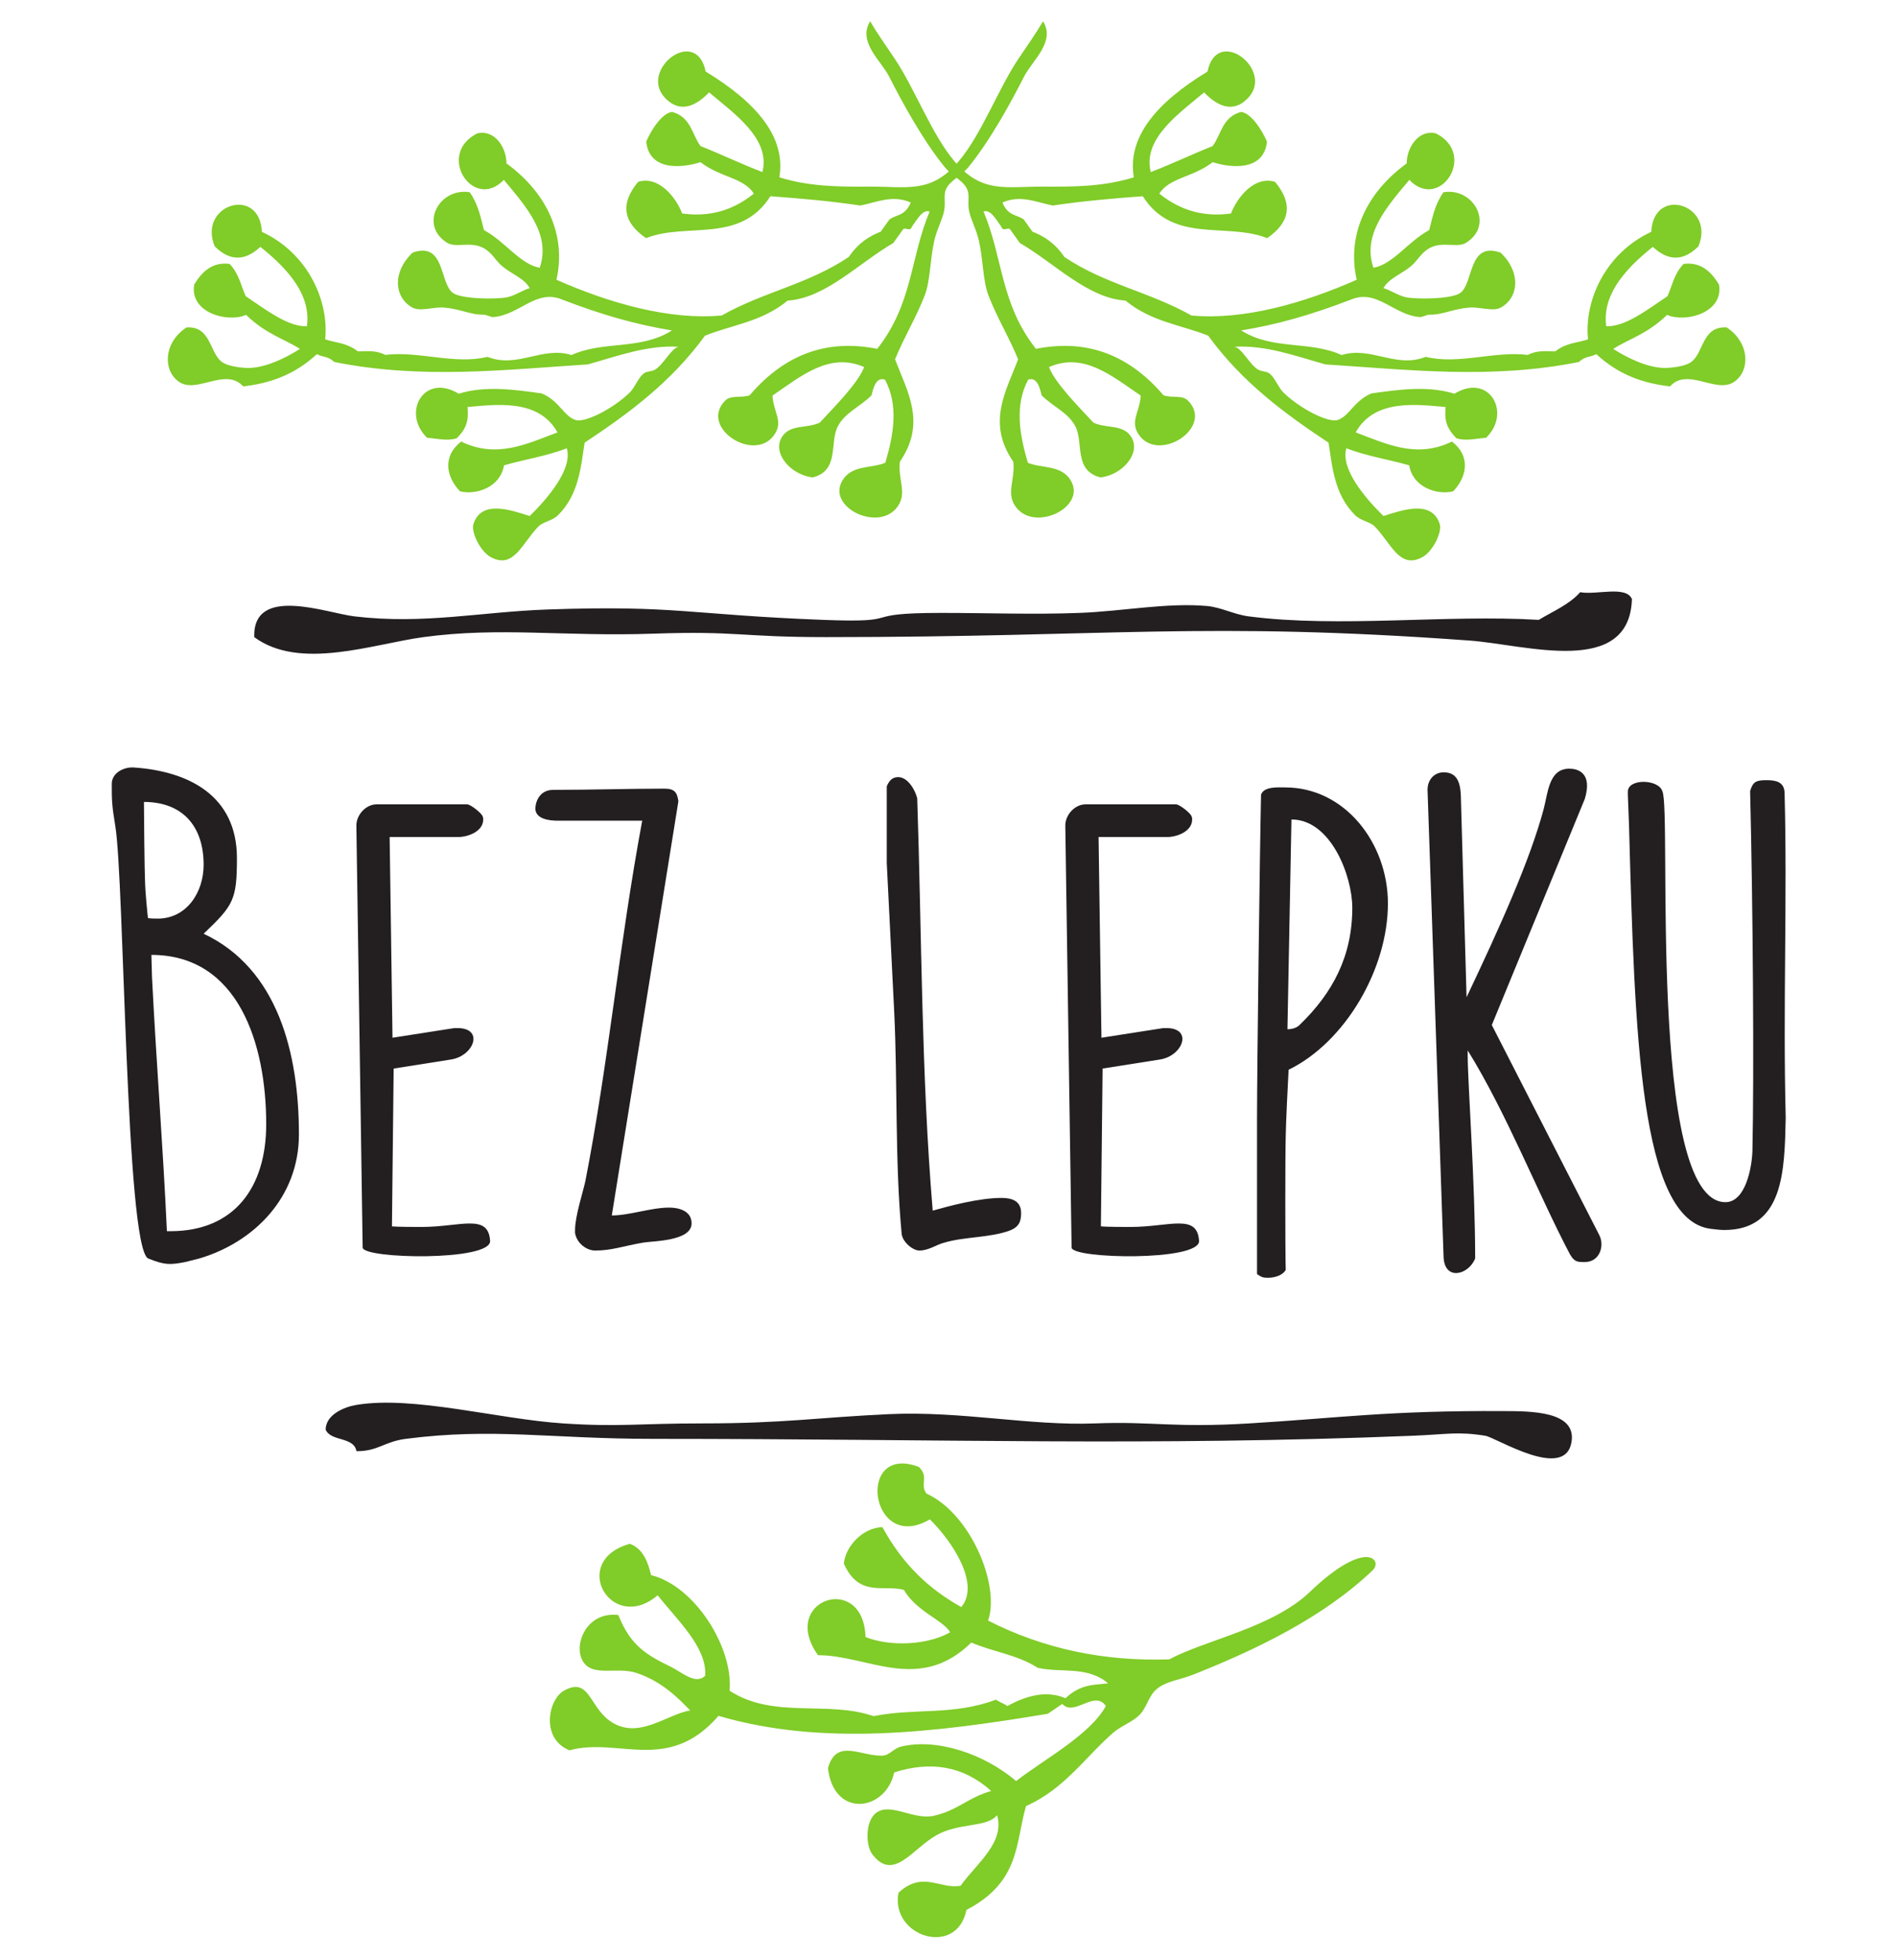 <?xml version="1.0" encoding="UTF-8" standalone="no"?>
<svg
   xmlns:dc="http://purl.org/dc/elements/1.1/"
   xmlns:cc="http://creativecommons.org/ns#"
   xmlns:rdf="http://www.w3.org/1999/02/22-rdf-syntax-ns#"
   xmlns:svg="http://www.w3.org/2000/svg"
   xmlns="http://www.w3.org/2000/svg"
   id="svg954"
   version="1.1"
   viewBox="0 0 39.687 41.01"
   height="155"
   width="150">
  <defs
     id="defs948">
    <clipPath
       id="clipPath850"
       clipPathUnits="userSpaceOnUse">
      <path
         id="path848"
         d="M 0,170.079 H 141.732 V 0 H 0 Z" />
    </clipPath>
  </defs>
  <g
     transform="translate(0,-255.99)"
     id="layer1">
    <g
       id="g914"
       transform="matrix(0.353,0,0,-0.353,-4.87,306.495)">
      <g
         id="g844">
        <g
           id="g846"
           clip-path="url(#clipPath850)">
          <g
             id="g852"
             transform="translate(54.039,122.524)">
            <path
               d="m 0,0 c -1.868,0.104 -3.616,-0.549 -5.388,-1.047 -4.951,-0.319 -9.86,-0.896 -15.035,0.144 -0.378,0.361 -0.681,0.27 -1.029,0.465 -1.357,-1.256 -2.835,-1.737 -4.371,-1.912 -1.037,1.146 -2.717,-0.434 -3.776,0.251 -1.002,0.649 -0.963,2.351 0.419,3.246 1.449,0.082 1.346,-1.471 2.084,-2.04 0.377,-0.287 1.254,-0.372 1.647,-0.363 0.979,0.026 2.147,0.585 2.99,1.128 -0.908,0.586 -2.008,0.867 -3.191,2.016 -1.116,-0.486 -3.367,0.136 -3.076,1.797 0.601,1.019 1.317,1.33 2.103,1.22 0.56,-0.596 0.658,-1.267 0.951,-1.909 1.249,-0.846 2.523,-1.821 3.628,-1.784 0.247,1.762 -0.971,3.282 -2.76,4.707 -0.633,-0.581 -1.574,-1.099 -2.707,0.03 -1.022,2.468 2.661,3.634 2.798,0.86 2.738,-1.271 3.987,-4.094 3.751,-6.372 0.647,-0.218 1.248,-0.184 1.944,-0.712 0.529,0.001 1.046,0.086 1.622,-0.209 1.972,0.245 4.123,-0.592 6.056,-0.115 1.786,-0.704 3.23,0.645 4.987,0.108 1.922,0.868 4.087,0.269 5.956,1.458 -2.107,0.343 -4.096,0.897 -6.581,1.855 -1.509,0.581 -2.512,-0.977 -4.036,-1.063 -0.124,-0.007 -0.397,0.15 -0.579,0.142 -0.703,-0.022 -1.345,0.335 -2.292,0.417 -0.656,0.061 -1.44,-0.256 -1.907,0.004 -1.09,0.606 -1.194,2.123 0.02,3.258 1.927,0.67 1.582,-1.794 2.378,-2.386 0.515,-0.386 2.635,-0.383 3.22,-0.263 0.474,0.097 0.923,0.429 1.341,0.539 -0.327,0.596 -1.054,0.818 -1.647,1.315 -0.381,0.326 -0.604,0.822 -1.132,1.085 -0.759,0.382 -1.601,-0.028 -2.112,0.288 -1.685,1.032 -0.492,3.291 1.333,2.999 0.506,-0.712 0.649,-1.482 0.846,-2.244 1.265,-0.683 2.147,-2.032 3.307,-2.233 0.671,1.963 -0.768,3.58 -2.128,5.209 -1.812,-1.889 -4.052,1.522 -1.569,2.759 1.11,0.233 1.736,-0.952 1.722,-1.781 2.488,-1.811 3.545,-4.342 2.966,-6.898 3.135,-1.384 6.702,-2.407 9.802,-2.117 2.469,1.399 5.097,1.838 7.53,3.465 0.576,0.843 1.227,1.242 1.896,1.502 0.173,0.242 0.346,0.483 0.517,0.722 0.427,0.308 0.922,0.192 1.265,1.005 C 12.678,9.027 11.749,8.557 10.773,8.369 8.981,8.637 7.209,8.788 5.44,8.92 3.627,6.072 0.456,7.396 -1.934,6.435 c -1.336,0.918 -1.57,2.016 -0.47,3.336 1.191,0.378 2.229,-0.876 2.611,-1.873 1.522,-0.215 2.946,0.121 4.254,1.178 -0.623,0.96 -1.977,0.945 -3.166,1.862 -1.148,-0.366 -3.039,-0.515 -3.219,1.217 0.278,0.658 0.926,1.694 1.536,1.762 1.125,-0.301 1.185,-1.368 1.685,-2.025 1.218,-0.483 2.455,-1.079 3.669,-1.54 0.503,1.975 -1.685,3.474 -3.16,4.721 -1.004,-1.037 -1.901,-1.121 -2.656,-0.279 -1.473,1.652 1.886,4.246 2.451,1.516 3.01,-1.833 4.77,-3.874 4.37,-6.27 1.723,-0.53 3.34,-0.565 5.334,-0.551 2.253,0.016 3.659,-0.442 5.309,1.511 1.347,1.592 2.349,4.306 3.53,6.062 0.544,0.815 1.029,1.484 1.46,2.227 0.768,-1.21 -0.648,-2.337 -1.126,-3.284 C 19.74,14.55 18.471,12.209 17.155,10.612 16.782,10.164 16.156,9.862 15.916,9.454 15.653,9.008 15.851,8.674 15.745,8.077 15.658,7.573 15.316,6.977 15.164,6.312 14.902,5.182 14.925,3.903 14.591,3.041 c -0.537,-1.376 -1.18,-2.382 -1.76,-3.785 0.728,-1.918 1.873,-3.768 0.287,-6.068 -0.125,-1.083 0.439,-1.827 -0.123,-2.642 -1.072,-1.554 -4.129,-0.118 -3.334,1.437 0.534,1.044 1.752,0.784 2.594,1.141 0.51,1.727 0.782,3.412 -0.017,4.922 -0.537,0.203 -0.711,-0.547 -0.8,-0.926 -0.695,-0.69 -1.57,-1.016 -2.002,-1.839 -0.5,-0.961 0.115,-2.621 -1.486,-3.025 -1.308,0.14 -2.429,1.449 -1.824,2.399 0.48,0.769 1.479,0.484 2.241,0.847 0.882,0.953 2.252,2.317 2.634,3.293 -2.053,0.899 -3.727,-0.522 -5.439,-1.691 0.059,-0.986 0.639,-1.509 0.137,-2.28 -1.149,-1.779 -4.517,0.38 -2.947,1.977 0.358,0.363 0.907,0.139 1.455,0.319 2.243,2.62 4.807,3.301 7.569,2.756 2.115,2.688 1.944,5.375 3.106,8.138 C 14.463,8.149 14.161,7.571 13.838,7.128 13.711,6.782 13.471,7.105 13.31,6.96 13.116,6.69 12.922,6.42 12.729,6.149 10.65,4.939 8.713,2.88 6.461,2.734 4.921,1.468 3.202,1.31 1.56,0.655 c -2.02,-2.78 -4.573,-4.642 -7.136,-6.341 -0.221,-1.369 -0.321,-3.07 -1.593,-4.313 -0.337,-0.326 -0.872,-0.367 -1.161,-0.667 -0.975,-1.011 -1.454,-2.525 -2.799,-1.81 -0.638,0.336 -1.194,1.502 -1.04,1.971 0.471,1.441 2.183,0.839 3.336,0.472 1.057,1.034 2.562,2.784 2.201,4.014 -1.221,-0.471 -2.489,-0.653 -3.725,-1.01 -0.221,-1.304 -1.642,-1.774 -2.607,-1.541 -0.798,0.829 -1.083,2.055 0.069,2.95 2.104,-1.024 3.889,-0.14 5.709,0.543 -1.132,2.052 -3.775,1.63 -5.331,1.505 0.035,-0.577 0.079,-1.152 -0.647,-1.854 -0.554,-0.178 -1.163,-0.014 -1.752,0.029 -1.527,1.461 -0.206,3.875 1.873,2.613 1.561,0.481 3.24,0.255 4.922,0.017 1.04,-0.435 1.31,-1.35 2.005,-1.576 0.56,-0.18 2.249,0.678 3.226,1.642 0.294,0.295 0.458,0.793 0.775,1.083 0.212,0.193 0.514,0.124 0.747,0.281 C -0.857,-0.998 -0.439,-0.088 0,0"
               style="fill:#80cc28;fill-opacity:1;fill-rule:nonzero;stroke:none"
               id="path854" />
          </g>
          <g
             id="g856"
             transform="translate(86.998,122.524)">
            <path
               d="m 0,0 c 1.871,0.104 3.617,-0.549 5.39,-1.047 4.95,-0.319 9.858,-0.896 15.034,0.144 0.378,0.361 0.68,0.27 1.03,0.465 1.355,-1.256 2.835,-1.737 4.371,-1.912 1.035,1.146 2.716,-0.434 3.775,0.251 1.002,0.649 0.963,2.351 -0.419,3.246 -1.449,0.082 -1.346,-1.471 -2.084,-2.04 -0.377,-0.287 -1.253,-0.372 -1.647,-0.363 -0.978,0.026 -2.147,0.585 -2.991,1.128 0.909,0.586 2.01,0.867 3.191,2.016 1.116,-0.486 3.369,0.136 3.078,1.797 -0.602,1.019 -1.319,1.33 -2.104,1.22 -0.561,-0.596 -0.658,-1.267 -0.95,-1.909 -1.25,-0.846 -2.523,-1.821 -3.63,-1.784 -0.245,1.762 0.972,3.282 2.762,4.707 0.631,-0.581 1.573,-1.099 2.705,0.03 1.023,2.468 -2.66,3.634 -2.797,0.86 C 21.977,5.538 20.728,2.715 20.963,0.437 20.317,0.219 19.715,0.253 19.019,-0.275 18.489,-0.274 17.974,-0.189 17.396,-0.484 15.425,-0.239 13.274,-1.076 11.34,-0.599 9.556,-1.303 8.11,0.046 6.354,-0.491 4.432,0.377 2.268,-0.222 0.399,0.967 2.506,1.31 4.495,1.864 6.979,2.822 8.488,3.403 9.491,1.845 11.015,1.759 c 0.124,-0.007 0.397,0.15 0.579,0.142 0.703,-0.022 1.345,0.335 2.292,0.417 0.656,0.061 1.441,-0.256 1.908,0.004 1.088,0.606 1.193,2.123 -0.02,3.258 C 13.846,6.25 14.191,3.786 13.396,3.194 12.882,2.808 10.76,2.811 10.175,2.931 9.701,3.028 9.252,3.36 8.833,3.47 c 0.328,0.596 1.054,0.818 1.647,1.315 0.382,0.326 0.605,0.822 1.132,1.085 0.761,0.382 1.601,-0.028 2.113,0.288 1.686,1.032 0.492,3.291 -1.333,2.999 C 11.885,8.445 11.743,7.675 11.546,6.913 10.281,6.23 9.4,4.881 8.238,4.68 7.568,6.643 9.007,8.26 10.367,9.889 12.179,8 14.418,11.411 11.936,12.648 10.826,12.881 10.201,11.696 10.213,10.867 7.727,9.056 6.669,6.525 7.247,3.969 4.114,2.585 0.546,1.562 -2.554,1.852 c -2.47,1.399 -5.097,1.838 -7.53,3.465 -0.576,0.843 -1.227,1.242 -1.896,1.502 -0.173,0.242 -0.345,0.483 -0.516,0.722 -0.428,0.308 -0.924,0.192 -1.266,1.005 1.086,0.481 2.013,0.011 2.99,-0.177 1.792,0.268 3.564,0.419 5.333,0.551 C -3.626,6.072 -0.455,7.396 1.937,6.435 3.271,7.353 3.506,8.451 2.405,9.771 1.214,10.149 0.177,8.895 -0.207,7.898 -1.728,7.683 -3.151,8.019 -4.46,9.076 c 0.623,0.96 1.976,0.945 3.166,1.862 1.148,-0.366 3.039,-0.515 3.22,1.217 -0.28,0.658 -0.927,1.694 -1.537,1.762 -1.125,-0.301 -1.185,-1.368 -1.685,-2.025 -1.217,-0.483 -2.454,-1.079 -3.669,-1.54 -0.502,1.975 1.685,3.474 3.161,4.721 1.003,-1.037 1.901,-1.121 2.655,-0.279 1.474,1.652 -1.886,4.246 -2.451,1.516 -3.009,-1.833 -4.769,-3.874 -4.37,-6.27 -1.723,-0.53 -3.34,-0.565 -5.334,-0.551 -2.254,0.016 -3.659,-0.442 -5.309,1.511 -1.347,1.592 -2.349,4.306 -3.53,6.062 -0.544,0.815 -1.029,1.484 -1.459,2.227 -0.768,-1.21 0.647,-2.337 1.126,-3.284 0.738,-1.455 2.007,-3.796 3.322,-5.393 0.373,-0.448 0.999,-0.75 1.239,-1.158 0.264,-0.446 0.067,-0.78 0.17,-1.377 0.09,-0.504 0.43,-1.1 0.582,-1.765 0.262,-1.13 0.24,-2.409 0.573,-3.271 0.537,-1.376 1.179,-2.382 1.76,-3.785 -0.728,-1.918 -1.873,-3.768 -0.287,-6.068 0.124,-1.083 -0.439,-1.827 0.123,-2.642 1.073,-1.554 4.129,-0.118 3.333,1.437 -0.533,1.044 -1.751,0.784 -2.593,1.141 -0.509,1.727 -0.782,3.412 0.018,4.922 0.537,0.203 0.711,-0.547 0.799,-0.926 0.696,-0.69 1.57,-1.016 2.002,-1.839 0.5,-0.961 -0.115,-2.621 1.487,-3.025 1.307,0.14 2.427,1.449 1.825,2.399 -0.482,0.769 -1.482,0.484 -2.242,0.847 -0.882,0.953 -2.253,2.317 -2.635,3.293 2.053,0.899 3.727,-0.522 5.44,-1.691 -0.06,-0.986 -0.64,-1.509 -0.138,-2.28 1.15,-1.779 4.517,0.38 2.947,1.977 -0.357,0.363 -0.907,0.139 -1.455,0.319 -2.243,2.62 -4.806,3.301 -7.569,2.756 -2.115,2.688 -1.943,5.375 -3.106,8.138 0.419,0.135 0.721,-0.443 1.044,-0.886 0.128,-0.346 0.369,-0.023 0.529,-0.168 0.194,-0.27 0.388,-0.54 0.58,-0.811 2.079,-1.21 4.016,-3.269 6.268,-3.415 1.54,-1.266 3.26,-1.424 4.902,-2.079 2.02,-2.78 4.573,-4.642 7.135,-6.341 0.221,-1.369 0.321,-3.07 1.593,-4.313 0.337,-0.326 0.872,-0.367 1.16,-0.667 0.977,-1.011 1.455,-2.525 2.801,-1.81 0.638,0.336 1.193,1.502 1.039,1.971 -0.471,1.441 -2.183,0.839 -3.337,0.472 -1.056,1.034 -2.561,2.784 -2.2,4.014 1.221,-0.471 2.487,-0.653 3.726,-1.01 0.22,-1.304 1.642,-1.774 2.606,-1.541 0.798,0.829 1.083,2.055 -0.07,2.95 -2.103,-1.024 -3.888,-0.14 -5.708,0.543 1.133,2.052 3.776,1.63 5.331,1.505 -0.036,-0.577 -0.078,-1.152 0.649,-1.854 0.552,-0.178 1.161,-0.014 1.75,0.029 1.527,1.461 0.206,3.875 -1.873,2.613 -1.56,0.481 -3.239,0.255 -4.922,0.017 -1.04,-0.435 -1.31,-1.35 -2.006,-1.576 -0.56,-0.18 -2.247,0.678 -3.224,1.642 C 2.597,-2.406 2.433,-1.908 2.117,-1.618 1.903,-1.425 1.602,-1.494 1.368,-1.337 0.858,-0.998 0.44,-0.088 0,0"
               style="fill:#80cc28;fill-opacity:1;fill-rule:nonzero;stroke:none"
               id="path858" />
          </g>
          <g
             id="g860"
             transform="translate(54.723,41.701)">
            <path
               d="M 0,0 C -0.555,0.56 -1.56,1.683 -3.179,2.223 -4.316,2.6 -5.675,2.004 -6.296,2.816 -7.007,3.747 -6.213,5.893 -4.263,5.658 -3.526,3.806 -2.552,3.274 -1.124,2.577 -0.523,2.281 0.34,1.486 0.891,2.066 0.995,3.756 -0.794,5.384 -1.929,6.827 -4.68,4.497 -7.205,8.861 -3.582,9.878 -2.799,9.6 -2.501,8.791 -2.321,8.022 0.27,7.386 2.564,3.733 2.335,1.171 c 2.617,-1.698 5.774,-0.557 8.534,-1.506 2.451,0.489 4.723,0.022 7.265,0.977 0.22,-0.162 0.458,-0.216 0.676,-0.379 1.249,0.692 2.409,0.908 3.442,0.462 0.954,0.883 1.719,0.77 2.528,0.885 C 23.533,2.661 21.996,2.209 20.608,2.53 19.351,3.326 17.97,3.466 16.669,4.026 13.572,0.987 10.508,3.291 7.58,3.275 5.24,6.543 10.274,8.249 10.396,4.354 11.865,3.763 14.103,3.876 15.418,4.637 14.957,5.385 13.433,5.85 12.669,7.149 11.445,7.47 10.013,6.689 9.113,8.697 c 0.075,0.965 1.046,2.113 2.28,2.174 1.206,-2.196 2.715,-3.642 4.682,-4.743 1.112,1.328 -0.446,3.8 -1.864,5.2 -3.55,-2.095 -4.433,4.538 -0.65,3.105 0.626,-0.617 0.031,-0.999 0.446,-1.576 2.626,-1.193 4.383,-5.439 3.657,-7.53 C 21.06,3.6 24.653,2.904 28.405,3.03 c 2.209,1.173 6.118,1.873 8.342,3.999 3.357,3.208 4.339,1.865 3.721,1.279 C 37.543,5.517 33.567,3.608 29.849,2.133 29.017,1.802 28.278,1.752 27.702,1.301 27.171,0.882 27.111,0.224 26.663,-0.242 c -0.437,-0.453 -1.091,-0.654 -1.569,-1.067 -1.623,-1.4 -2.901,-3.353 -5.179,-4.354 -0.634,-2.155 -0.325,-4.491 -3.535,-6.157 -0.563,-2.825 -4.518,-1.596 -4.03,1.017 1.456,1.333 2.439,0.19 3.683,0.415 0.973,1.346 2.635,2.562 2.164,4.184 -0.593,-0.748 -2.246,-0.432 -3.58,-1.18 -1.464,-0.819 -2.562,-2.79 -3.82,-1.136 -0.402,0.53 -0.419,1.959 0.219,2.445 0.866,0.658 2.213,-0.446 3.448,-0.162 1.432,0.332 1.987,1.068 3.386,1.467 -1.699,1.518 -3.639,1.775 -5.755,1.097 -0.491,-2.3 -3.576,-2.751 -3.927,0.252 0.505,1.814 1.963,0.68 3.246,0.746 0.418,0.023 0.652,0.432 1.099,0.537 2.143,0.509 4.934,-0.445 6.815,-2.046 1.595,1.255 4.39,2.731 5.319,4.452 C 23.967,1.243 22.784,-0.39 22.063,0.389 21.778,0.193 21.493,0.001 21.206,-0.194 14.49,-1.315 7.836,-2.123 1.678,-0.319 -1.311,-3.768 -4.267,-1.563 -7.16,-2.361 -8.876,-1.672 -8.431,0.652 -7.478,1.178 -6.012,1.99 -5.996,0.315 -4.83,-0.569 -3.148,-1.846 -1.388,-0.208 0,0"
               style="fill:#80cc28;fill-opacity:1;fill-rule:evenodd;stroke:none"
               id="path862" />
          </g>
          <g
             id="g864"
             transform="translate(110.566,107.566)">
            <path
               d="m 0,0 c -0.157,-4.651 -6.31,-2.697 -9.622,-2.456 -15.793,1.149 -21.219,0.204 -38.153,0.204 -5.107,0 -5.246,0.377 -10.238,0.205 -5.359,-0.185 -9.079,0.414 -13.65,-0.205 -2.992,-0.405 -7.324,-1.998 -10.031,0 -0.093,3.108 4.294,1.424 5.938,1.23 4.119,-0.491 7.505,0.271 11.465,0.408 7.625,0.264 8.358,-0.307 16.312,-0.615 5.135,-0.197 1.86,0.412 7.029,0.412 2.725,0 5.469,-0.104 8.191,0 2.53,0.093 5.191,0.623 7.575,0.408 0.807,-0.072 1.6,-0.503 2.457,-0.613 5.361,-0.695 11.737,0.121 17.2,-0.207 0.853,0.512 1.817,0.913 2.457,1.639 C -2.088,0.233 -0.341,0.82 0,0"
               style="fill:#231f20;fill-opacity:1;fill-rule:evenodd;stroke:none"
               id="path866" />
          </g>
          <g
             id="g868"
             transform="translate(34.933,57.069)">
            <path
               d="M 0,0 C -0.156,0.88 -1.522,0.551 -1.828,1.28 -1.813,2.174 -0.725,2.622 0,2.742 3.373,3.304 8.399,1.897 12.246,1.646 c 3.404,-0.223 4.38,0 8.288,0 4.838,0 6.823,0.353 11.028,0.547 4.312,0.2 8.34,-0.699 12.248,-0.547 3.393,0.131 4.628,-0.274 9.139,0 5.395,0.327 8.245,0.767 15.08,0.73 1.589,-0.008 4.32,0.012 4.022,-1.827 -0.379,-2.345 -4.47,0.261 -5.118,0.365 -1.63,0.262 -2.261,0.082 -4.295,0 C 46.87,0.284 35.073,0.73 17.609,0.73 11.459,0.73 8.143,1.403 2.924,0.73 1.636,0.565 1.286,-0.01 0,0"
               style="fill:#231f20;fill-opacity:1;fill-rule:evenodd;stroke:none"
               id="path870" />
          </g>
        </g>
      </g>
      <g
         aria-label="BezLepku"
         transform="matrix(0.95,0,0,-1,18.723,67.992)"
         style="font-variant:normal;font-weight:normal;font-stretch:normal;font-size:35.831px;font-family:'DK Lemon Yellow Sun';-inkscape-font-specification:DKLemonYellowSun;writing-mode:lr-tb;fill:#231f20;fill-opacity:1;fill-rule:nonzero;stroke:none"
         id="text874">
        <path
           d="M 4.049,-0.502 C 5.088,-0.107 5.41,-0.107 6.378,-0.287 L 7.274,-0.502 C 10.678,-1.469 13.472,-4.121 13.472,-7.847 c 0,-4.766 -1.29,-9.818 -5.948,-11.896 1.863,-1.684 2.078,-2.007 2.078,-4.479 0,-3.726 -3.046,-5.16 -6.45,-5.375 -0.609,-0.036 -1.362,0.322 -1.362,0.967 0,0.932 0,1.254 0.215,2.472 0.573,3.225 0.645,24.831 2.042,25.655 z M 4.264,-18.489 c 5.446,0 7.166,5.303 7.166,10.033 0,3.726 -1.971,6.342 -5.984,6.342 H 5.231 C 4.981,-7.274 4.586,-11.824 4.3,-17.199 c 0,-0.179 -0.036,-1.111 -0.036,-1.29 z m -0.466,-9.065 c 2.365,0 3.726,1.397 3.726,3.726 0,1.648 -1.075,3.189 -2.866,3.189 -0.072,0 -0.502,0 -0.609,-0.036 -0.036,-0.251 -0.179,-1.72 -0.179,-2.042 -0.036,-0.717 -0.072,-4.085 -0.072,-4.837 z"
           id="path876" />
        <path
           d="m 17.45,-1.147 c 0,0.681 8.026,0.824 7.955,-0.394 -0.107,-1.648 -1.863,-0.824 -4.264,-0.824 -0.322,0 -1.541,0 -1.863,-0.036 l 0.107,-9.352 3.583,-0.537 c 1.433,-0.215 2.078,-1.863 0.394,-1.863 h -0.179 l -3.87,0.573 -0.179,-11.896 h 4.3 c 0.573,0 1.541,-0.322 1.541,-1.039 0,-0.072 0,-0.107 -0.036,-0.179 -0.036,-0.179 -0.752,-0.717 -0.967,-0.717 h -5.661 c -0.645,0 -1.254,0.609 -1.254,1.254 z"
           id="path878" />
        <path
           d="m 30.707,-2.007 c 0.107,0.609 0.717,1.039 1.254,1.039 1.039,0 1.684,-0.251 2.974,-0.466 0.609,-0.107 3.046,-0.072 3.046,-1.147 0,-0.788 -0.896,-0.932 -1.397,-0.932 -1.147,0 -2.472,0.466 -3.583,0.466 L 37.157,-27.59 c -0.072,-0.537 -0.251,-0.752 -0.86,-0.752 -2.329,0 -4.515,0.072 -6.951,0.072 -0.967,0 -1.147,0.896 -1.111,1.182 0.072,0.537 0.824,0.645 1.397,0.645 h 5.267 c -1.433,7.31 -2.114,14.404 -3.547,21.355 -0.143,0.645 -0.645,2.078 -0.645,2.902 z"
           id="path880" />
        <path
           d="m 50.164,-28.486 v 4.551 l 0.466,8.85 c 0.215,4.228 0.036,8.85 0.466,13.15 0.072,0.466 0.681,0.967 1.111,0.967 0.573,0 1.075,-0.358 1.541,-0.466 1.254,-0.358 2.866,-0.287 4.085,-0.717 0.609,-0.215 0.717,-0.573 0.717,-1.039 0,-0.717 -0.573,-0.896 -1.218,-0.896 -1.397,0 -3.225,0.466 -4.3,0.752 -0.717,-8.134 -0.681,-16.339 -0.967,-24.437 -0.143,-0.537 -0.609,-1.254 -1.182,-1.254 -0.322,0 -0.537,0.143 -0.717,0.537 z"
           id="path882" />
        <path
           d="m 61.701,-1.147 c 0,0.681 8.026,0.824 7.955,-0.394 -0.107,-1.648 -1.863,-0.824 -4.264,-0.824 -0.322,0 -1.541,0 -1.863,-0.036 l 0.107,-9.352 3.583,-0.537 c 1.433,-0.215 2.078,-1.863 0.394,-1.863 H 67.434 l -3.87,0.573 -0.179,-11.896 h 4.3 c 0.573,0 1.541,-0.322 1.541,-1.039 0,-0.072 0,-0.107 -0.036,-0.179 -0.036,-0.179 -0.752,-0.717 -0.967,-0.717 h -5.661 c -0.645,0 -1.254,0.609 -1.254,1.254 z"
           id="path884" />
        <path
           d="m 73.275,0.43 c 0.287,0.179 0.358,0.215 0.681,0.215 0.358,0 0.896,-0.107 1.111,-0.466 -0.036,-1.182 -0.036,-6.7 0,-7.919 0,-0.573 0.143,-3.368 0.179,-3.941 3.547,-1.648 6.199,-5.984 6.199,-9.854 0,-3.583 -2.687,-6.88 -6.414,-6.88 -0.43,0 -1.326,-0.072 -1.505,0.43 -0.072,2.866 -0.251,16.267 -0.251,19.134 z M 75.424,-26.515 c 2.472,0 3.798,3.368 3.798,5.231 0,2.866 -1.218,5.052 -3.296,6.951 -0.179,0.179 -0.502,0.251 -0.752,0.251 z"
           id="path886" />
        <path
           d="m 84.92,-0.573 c 0.072,1.433 1.577,1.039 1.971,0.072 0,-4.515 -0.466,-10.391 -0.466,-12.039 v -0.287 c 2.437,3.726 4.371,8.456 6.378,12.075 0.287,0.466 0.466,0.466 0.932,0.466 0.932,0 1.254,-0.967 0.896,-1.612 L 87.93,-14.332 93.734,-27.733 c 0.502,-1.577 -0.466,-1.792 -0.967,-1.792 -1.29,0 -1.326,1.433 -1.612,2.437 -0.86,3.01 -2.652,6.808 -4.801,11.108 l -0.358,-11.968 c -0.036,-0.932 -0.358,-1.362 -1.075,-1.362 -0.573,0 -1.003,0.43 -1.003,1.039 z"
           id="path888" />
        <path
           d="m 106.275,-8.85 c -0.179,-6.593 0.107,-12.971 -0.072,-19.277 -0.036,-0.609 -0.537,-0.717 -1.111,-0.717 -0.645,0 -0.86,0.072 -1.039,0.645 0.179,6.915 0.251,16.912 0.143,21.355 -0.036,0.967 -0.43,3.01 -1.684,3.01 -4.909,0 -3.332,-23.326 -3.941,-24.365 -0.251,-0.717 -2.15,-0.752 -2.15,0.036 v 0.179 l 0.072,1.756 c 0.358,12.541 0.681,23.434 5.088,23.971 0.322,0.036 0.609,0.072 0.86,0.072 3.726,0 3.762,-3.547 3.834,-6.665 z"
           id="path890" />
      </g>
    </g>
  </g>
</svg>
